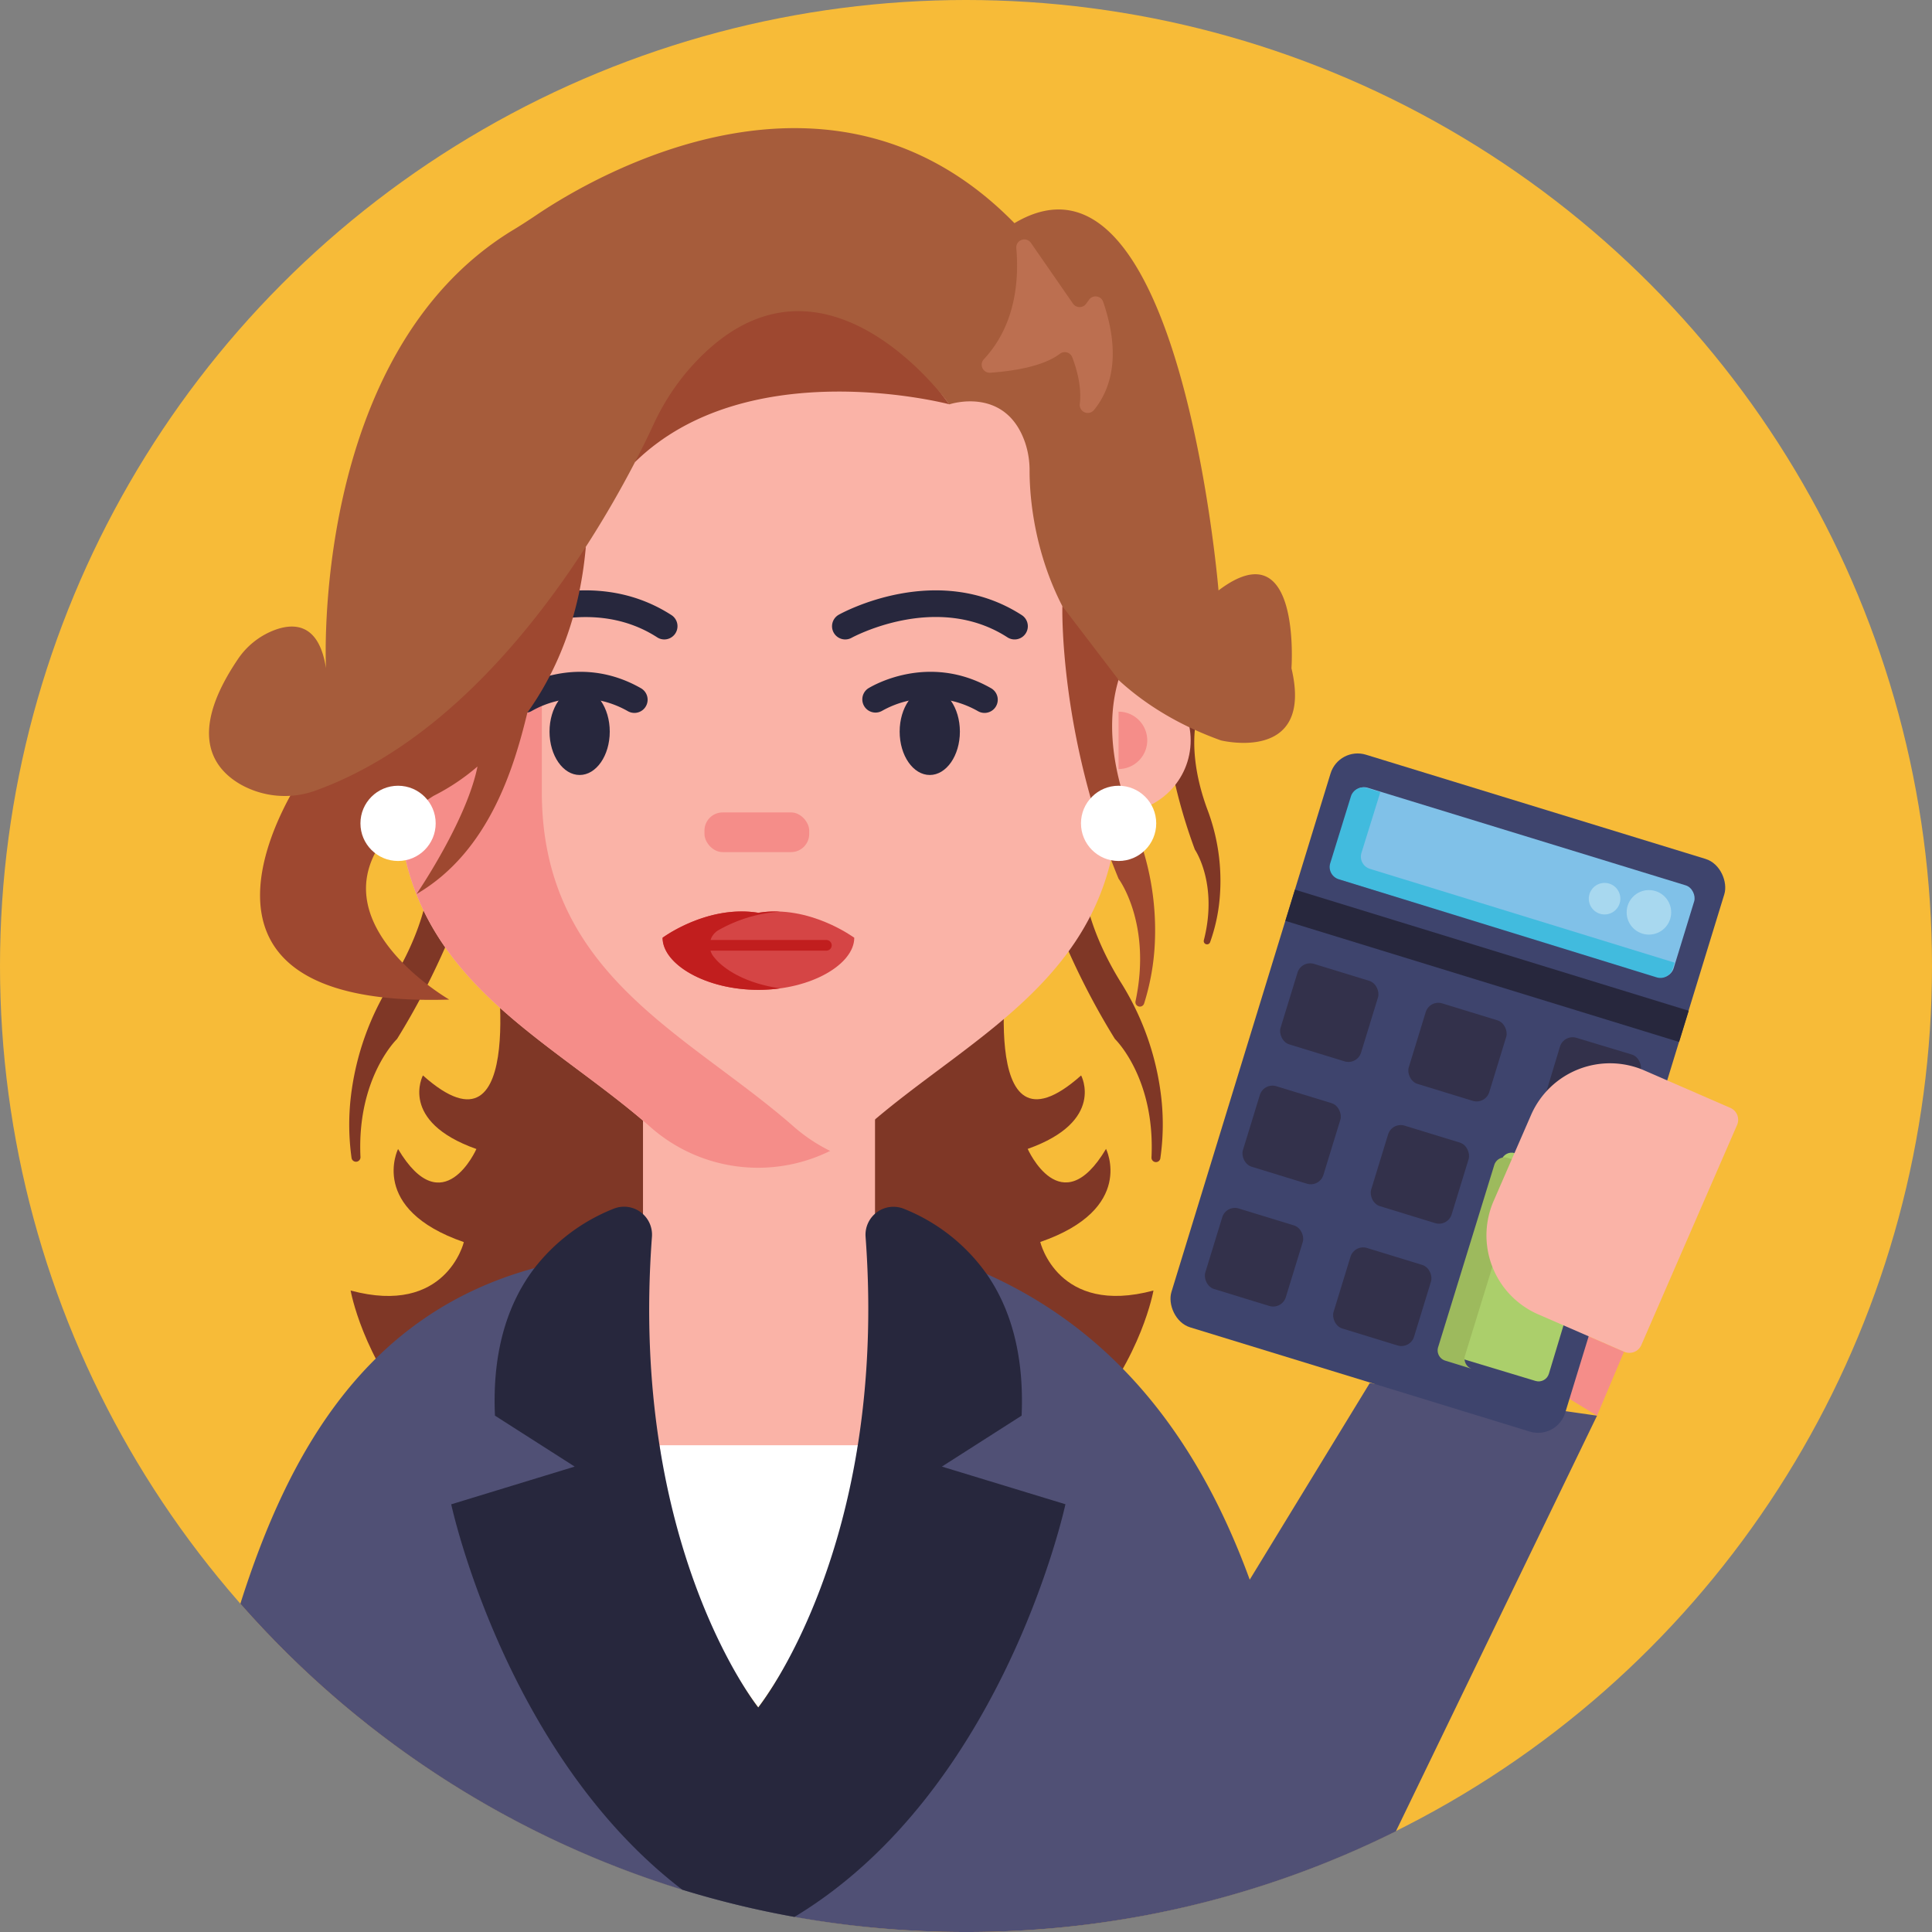 <svg xmlns="http://www.w3.org/2000/svg" version="1.1" xmlns:xlink="http://www.w3.org/1999/xlink" xmlns:svgjs="http://svgjs.com/svgjs" width="512" height="512" x="0" y="0" viewBox="0 0 512 512" style="enable-background:new 0 0 512 512" xml:space="preserve"><rect x="0" y="0" width="512" height="512" fill="#808080" stroke="none"/><g><circle cx="256" cy="256" r="256" fill="#f7bb38" data-original="#f7bb38"></circle><path fill="#7f3726" d="M275.68 329.14c25.37-8.78 17.43-24.67 17.43-24.67-11.91 20-20.76 0-20.76 0C293 297.14 286.51 285 286.51 285c-28.27 25.17-19.09-33-19.09-33H131.17s9.19 58.21-19.09 33c0 0-6.5 12.17 14.17 19.5 0 0-8.85 20-20.76 0 0 0-7.94 15.89 17.43 24.67 0 0-4.67 19.67-30 12.83 0 0 12.25 70.25 106.38 65.92 94.13 4.3 106.38-65.92 106.38-65.92-25.33 6.81-30-12.86-30-12.86z" data-original="#7f3726"></path><path fill="#505075" d="m423.23 375.17-53.3 110.14A255 255 0 0 1 256 512a257.82 257.82 0 0 1-45.45-4 252.83 252.83 0 0 1-29.74-7.21A256.19 256.19 0 0 1 63.7 425c12.72-40.15 33.31-76.82 77.93-88.94l.44-.12q29.52 69.58 59 139.19c18.36-46.42 34.79-94.23 55.74-139.5 1.59.64 3.16 1.3 4.69 2 36 16.14 57 46.26 69.69 81l31.81-52.1z" data-original="#505075"></path><path fill="#f58d89" d="m430.38 358.22-7.15 16.95-21.14-12.86 5.51-14z" data-original="#f58d89"></path><rect width="109.15" height="158.75" x="328.86" y="210.4" fill="#3e446d" rx="7.51" transform="rotate(17.06 383.834 290.617)" data-original="#3e446d"></rect><path fill="#27273d" d="m343.18 235.767 104.347 32.09-2.543 8.27-104.347-32.09z" data-original="#27273d"></path><rect width="94.91" height="25.31" x="353.2" y="221.24" fill="#80c1e8" rx="3.39" transform="rotate(17.06 401.101 234.631)" data-original="#80c1e8"></rect><path fill="#41bbde" d="m443.78 255.11-.5 1.62A3.39 3.39 0 0 1 439 259l-84.23-26a3.39 3.39 0 0 1-2.24-4.24l5.47-17.69a3.39 3.39 0 0 1 4.23-2.24l3.57 1.1-5 16.09a3.38 3.38 0 0 0 2.24 4.23z" data-original="#41bbde"></path><g fill="#33314b"><rect width="22.32" height="22.32" x="340.87" y="257.27" rx="3.5" transform="rotate(17.06 352.397 269.2)" fill="#33314b" data-original="#33314b"></rect><rect width="22.32" height="22.32" x="374.84" y="267.74" rx="3.5" transform="rotate(17.06 386.382 279.691)" fill="#33314b" data-original="#33314b"></rect><rect width="22.32" height="22.32" x="408.81" y="278.2" rx="3.5" transform="rotate(16.8 425.771 295.095)" fill="#33314b" data-original="#33314b"></rect><rect width="22.32" height="22.32" x="330.89" y="289.67" rx="3.5" transform="rotate(17.06 342.351 301.62)" fill="#33314b" data-original="#33314b"></rect><rect width="22.32" height="22.32" x="364.86" y="300.13" rx="3.5" transform="rotate(17.06 376.375 312.141)" fill="#33314b" data-original="#33314b"></rect><rect width="22.32" height="22.32" x="320.91" y="322.06" rx="3.5" transform="rotate(17.06 332.344 334.071)" fill="#33314b" data-original="#33314b"></rect><rect width="22.32" height="22.32" x="354.88" y="332.53" rx="3.5" transform="rotate(17.06 366.334 344.596)" fill="#33314b" data-original="#33314b"></rect></g><rect width="28.4" height="56.21" x="387.89" y="308.95" fill="#abcf6b" rx="2.84" transform="rotate(16.8 407.473 343.488)" data-original="#abcf6b"></rect><path fill="#9dba5d" d="m390.09 362.77-7.09-2.19a2.85 2.85 0 0 1-1.88-3.56L396 308.73a2.85 2.85 0 0 1 3.55-1.88l7.13 2.2a2.84 2.84 0 0 0-3.55 1.88l-14.88 48.29a2.84 2.84 0 0 0 1.84 3.55z" data-original="#9dba5d"></path><circle cx="436.98" cy="241.78" r="5.9" fill="#a8d8ef" data-original="#a8d8ef"></circle><circle cx="425.23" cy="238.16" r="4.18" fill="#a8d8ef" data-original="#a8d8ef"></circle><path fill="#fab3a7" d="m435.767 283.678 22.797 9.919a3.44 3.44 0 0 1 1.782 4.527l-25.38 58.33a3.44 3.44 0 0 1-4.528 1.782l-22.796-9.919a22.821 22.821 0 0 1-11.821-30.03l9.915-22.788a22.821 22.821 0 0 1 30.031-11.821zM170.4 289.62h61.49v102.5H170.4z" data-original="#fab3a7"></path><path fill="#7f3726" d="M269.06 206.49s4.59 33.65 26.41 68.85c0 0 10.69 10.27 9.69 31.34a1.18 1.18 0 0 0 2.35.22 63 63 0 0 0 .19-16.44 72.84 72.84 0 0 0-10.76-30.27c-5-8.09-11.89-22.22-10-36.83zM131.62 206.49s-4.58 33.65-26.4 68.85c0 0-10.7 10.27-9.69 31.34a1.19 1.19 0 0 1-2.36.22 63.86 63.86 0 0 1-.17-16.44 72.86 72.86 0 0 1 10.77-30.27c5-8.09 11.88-22.22 10-36.83zM307.71 171.63a143.76 143.76 0 0 0 8.94 53.51s6.21 9 2.39 24a.87.87 0 0 0 1.67.5 46.37 46.37 0 0 0 2.54-11.82 53.39 53.39 0 0 0-3.32-23.4c-2.43-6.58-5.31-17.77-1.82-28z" data-original="#7f3726"></path><path fill="#fab3a7" d="M296.44 144.94v64.95c0 48.44-38.56 63.95-66.66 88.59a43.26 43.26 0 0 1-57.63 0c-28.1-24.64-66.66-40.15-66.66-88.59V144.29c.23-33.89 18.41-63.25 45-77.89.85-.49 23.41-9.36 34.95-9.86 1.14-.06 2.3-.08 3.46-.08h24.17a80.17 80.17 0 0 1 53 20.19 82.79 82.79 0 0 1 6.38 6.2A90.77 90.77 0 0 1 296.31 140c.09 1.65.13 3.29.13 4.94z" data-original="#fab3a7"></path><path fill="#f58d89" d="M143.59 209.89v-64.95c0-46.37 33.62-84.42 76.42-88.17q-3.45-.32-7-.31h-24.13c-46.06 0-83.38 39.62-83.38 88.48v32.15a19.11 19.11 0 1 0 0 38.21h.18c2.77 44.22 39.44 59.5 66.47 83.18A43.09 43.09 0 0 0 220 305a43.93 43.93 0 0 1-9.76-6.53c-28.1-24.62-66.65-40.14-66.65-88.58z" data-original="#f58d89"></path><circle cx="296.43" cy="196.2" r="19.11" fill="#fab3a7" data-original="#fab3a7"></circle><path fill="#27273d" d="M176.05 169.46a3.44 3.44 0 0 1-1.89-.56c-18.74-12.09-41.07 0-41.29.12a3.5 3.5 0 0 1-3.4-6.12c1.06-.59 26.18-14.28 48.48.11a3.51 3.51 0 0 1-1.9 6.45zM224 169.46a3.5 3.5 0 0 1-1.7-6.56c1.06-.59 26.17-14.28 48.48.11a3.5 3.5 0 0 1-3.8 5.89c-18.81-12.14-41.05 0-41.28.11a3.46 3.46 0 0 1-1.7.45z" data-original="#27273d"></path><rect width="27.76" height="10.52" x="186.69" y="215.3" fill="#f58d89" rx="4.82" data-original="#f58d89"></rect><path fill="#e07e7e" d="M106 188.6a7.6 7.6 0 1 0 0 15.2z" data-original="#e07e7e"></path><path fill="#f58d89" d="M296.43 203.8a7.6 7.6 0 1 0 0-15.2z" data-original="#f58d89"></path><ellipse cx="153.61" cy="193.89" fill="#27273d" rx="7.98" ry="11.49" data-original="#27273d"></ellipse><path fill="#27273d" d="M168.12 188.93a3.53 3.53 0 0 1-1.73-.46 25.77 25.77 0 0 0-25.43-.08 3.5 3.5 0 0 1-3.73-5.92c.64-.4 15.76-9.72 32.63-.08a3.5 3.5 0 0 1-1.74 6.54z" data-original="#27273d"></path><ellipse cx="246.4" cy="193.89" fill="#27273d" rx="7.98" ry="11.49" data-original="#27273d"></ellipse><path fill="#27273d" d="M260.91 188.93a3.5 3.5 0 0 1-1.73-.46 25.79 25.79 0 0 0-25.44-.08 3.5 3.5 0 0 1-3.72-5.92c.63-.4 15.76-9.72 32.63-.08a3.5 3.5 0 0 1-1.74 6.54z" data-original="#27273d"></path><path fill="#d54545" d="M201 241.9c-13.56-2.21-25.38 6.61-25.38 6.61 0 7 11.37 13.81 25.38 13.81 14 0 25.39-6.81 25.39-13.81-.04 0-11.86-8.82-25.39-6.61z" data-original="#d54545"></path><path fill="#c11e1e" d="M219 249.11h-30.69a4.59 4.59 0 0 1 2.13-2.63 38.33 38.33 0 0 1 16.33-4.89 26.62 26.62 0 0 0-5.8.31c-13.57-2.2-25.39 6.61-25.39 6.61 0 7 11.37 13.81 25.39 13.81a42.07 42.07 0 0 0 5.81-.4c-8.15-1.12-14.79-4.52-17.82-8.6a4.82 4.82 0 0 1-.67-1.39H219a1.41 1.41 0 1 0 0-2.82z" data-original="#c11e1e"></path><path fill="#9e4830" d="M251.58 107.14s-53.22-14.07-83.28 15.3v-27.8l32.82-20.83h25.23zM139.76 188.85c7.3-10.23 13.8-24.52 15.49-43.92l-75 60.45s-43.1 62.09 38.81 59.52c0 0-46.75-26.93-4.14-54a57 57 0 0 0 11.62-7.77c-2.88 14.4-16.16 33.81-16.16 33.81 19.49-11.36 25.98-34.14 29.38-48.09z" data-original="#9e4830"></path><path fill="#a65c3b" d="M342.25 177.09s2.67-37.28-19.33-20.62c0 0-10.2-123.44-54.08-97.33-48.48-49.58-111.45-12.39-126.44-2.32-2.24 1.51-4.53 3-6.84 4.38-53.42 32.89-49.17 115.89-49.17 115.89-1.86-12.08-8.63-12.09-13.94-10a20.45 20.45 0 0 0-9.45 7.66c-13 19.27-7 28.61.67 33.08a23.89 23.89 0 0 0 20.17 1.6c49.47-18 80.8-78.51 89.35-96.93a61.89 61.89 0 0 1 9.28-14.5c34.5-39.68 69.11 9.16 69.11 9.16s15-5.06 20.15 10.33a23.1 23.1 0 0 1 1.12 7.34c0 10.63 2.9 54.23 50.73 71.39 0-.02 24.67 6.15 18.67-19.13z" data-original="#a65c3b"></path><path fill="#9e4830" d="M281.54 160.64s-.93 33.94 14.89 72.22c0 0 8.89 11.87 4.49 32.5a1.18 1.18 0 0 0 2.28.59 63 63 0 0 0 2.85-16.19 72.72 72.72 0 0 0-5.71-31.61c-3.65-8.8-8.12-23.85-3.91-38z" data-original="#9e4830"></path><path fill="#bc6f50" d="M269.33 65.75c.73 8.32-.11 20.36-8.59 29.44a2.13 2.13 0 0 0 1.68 3.59c5.63-.4 13.88-1.56 18.43-5a2.13 2.13 0 0 1 3.3.88c1.15 3 2.56 7.81 2 12.42a2.13 2.13 0 0 0 3.78 1.56c4.07-5 7.49-13.85 2.42-28.66a2.13 2.13 0 0 0-3.73-.56l-.78 1.07a2.13 2.13 0 0 1-3.47 0L273.2 64.36a2.13 2.13 0 0 0-3.87 1.39z" data-original="#bc6f50"></path><circle cx="105.49" cy="218.2" r="9.97" fill="#ffffff" data-original="#ffffff"></circle><circle cx="296.44" cy="218.2" r="9.97" fill="#ffffff" data-original="#ffffff"></circle><path fill="#ffffff" d="M174.8 383h52.55s-3.93 38.84-26.39 69.5c.04-.03-21.54-26.69-26.16-69.5z" data-original="#ffffff"></path><path fill="#27273d" d="M282.35 398.64S266.1 474.51 210.55 508a252.83 252.83 0 0 1-29.74-7.21c-47.07-36-61.23-102.13-61.23-102.13l32.72-10-21.13-13.5c-.82-18 3.9-30.47 10.46-39.09a49.77 49.77 0 0 1 21-15.75 7.41 7.41 0 0 1 10.14 7.47c-6.1 81.91 28.17 124.7 28.17 124.7s34.52-42.78 28.45-124.68a7.41 7.41 0 0 1 10.16-7.46 49.15 49.15 0 0 1 21.93 17.28c5.93 8.54 10 20.59 9.26 37.53l-21.13 13.5z" data-original="#27273d"></path></g></svg>